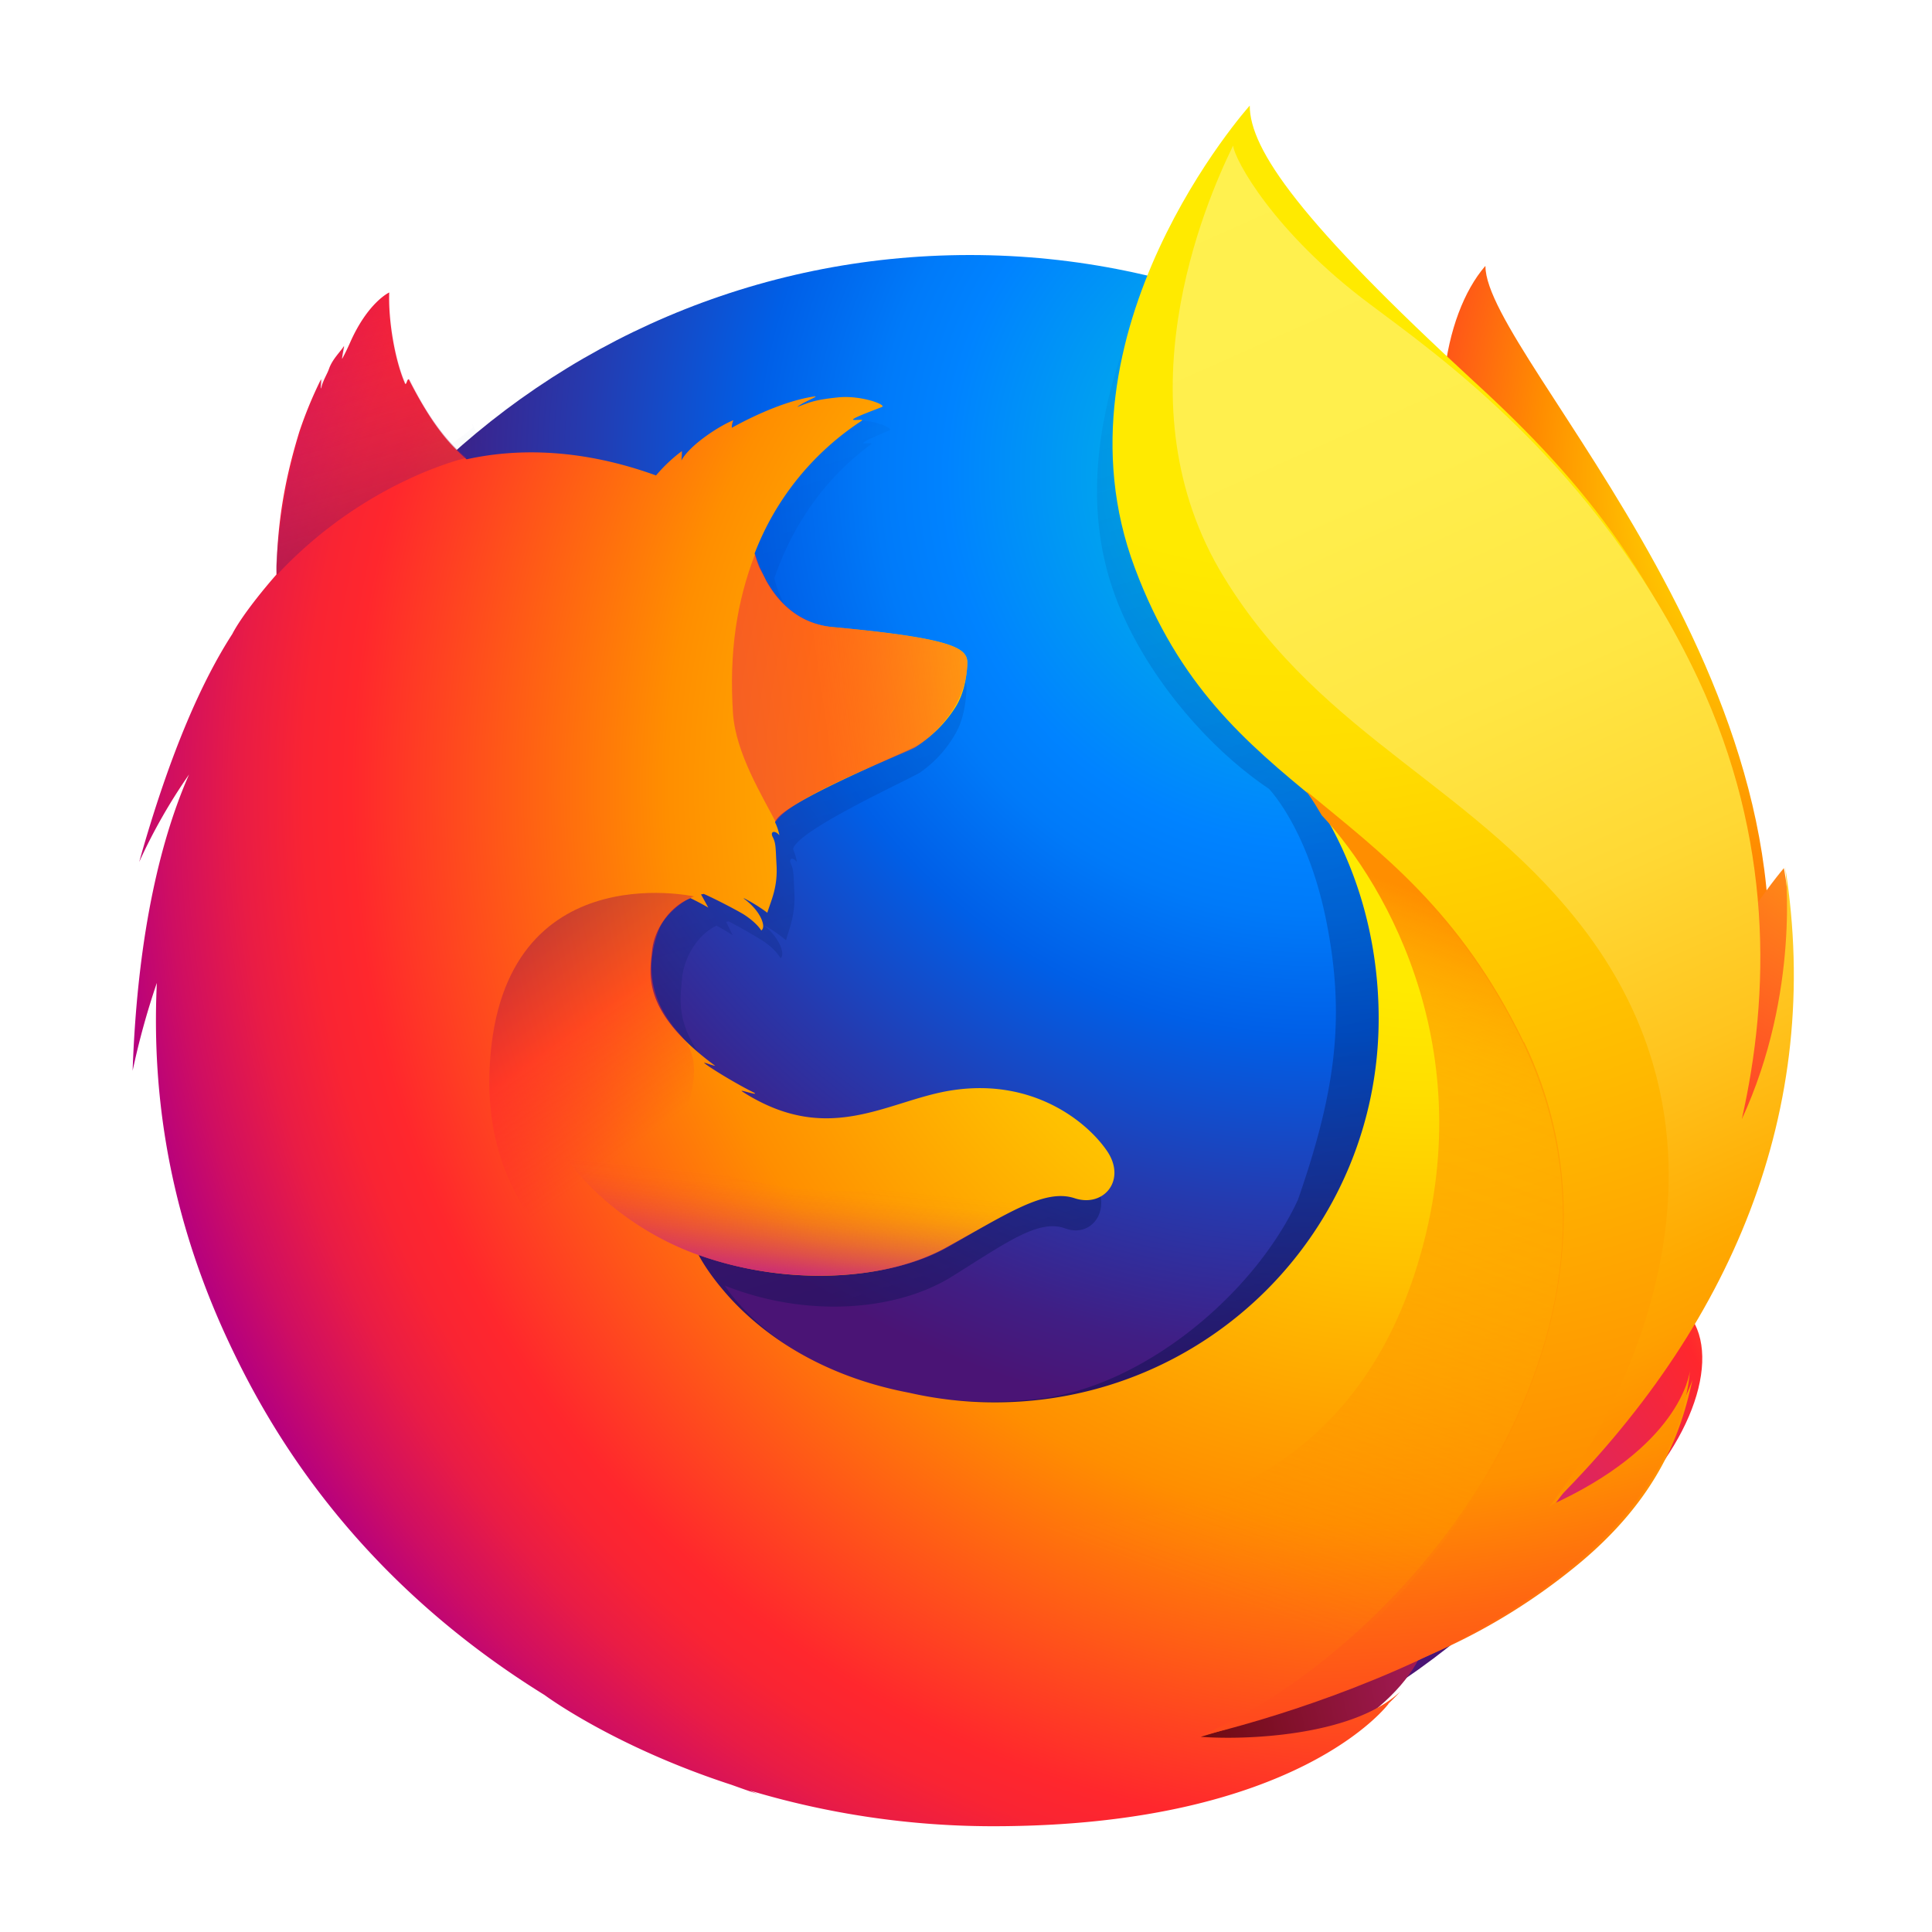 <svg viewBox="0 0 150 150" xmlns="http://www.w3.org/2000/svg"><defs><radialGradient id="radial-gradient-7" cx="691" cy="3.29" r="924" gradientTransform="matrix(.136 0 0 .136 30.2 -21.8)" gradientUnits="userSpaceOnUse"><stop stop-color="#ffea00" offset=".279"/><stop stop-color="#fd0" offset=".402"/><stop stop-color="#ffba00" offset=".63"/><stop stop-color="#ff9100" offset=".856"/><stop stop-color="#ff6711" offset=".933"/><stop stop-color="#ff4a1d" offset=".994"/></radialGradient><radialGradient id="radial-gradient-3" cx="-8261" cy="-6517" r="267" gradientTransform="matrix(.165 .017 -.017 .165 1428 1281)" gradientUnits="userSpaceOnUse"><stop stop-color="#ffea00" offset=".003"/><stop stop-color="#ff272d" offset=".497"/><stop stop-color="#c42482" offset="1"/></radialGradient><radialGradient id="radial-gradient-4" cx="-8285" cy="-6772" r="446" gradientTransform="matrix(.165 .017 -.017 .165 1428 1281)" gradientUnits="userSpaceOnUse"><stop stop-color="#ffe900" offset=".003"/><stop stop-color="#ffaf0e" offset=".157"/><stop stop-color="#ff7a1b" offset=".316"/><stop stop-color="#ff4e26" offset=".472"/><stop stop-color="#ff2c2e" offset=".621"/><stop stop-color="#ff1434" offset=".762"/><stop stop-color="#ff0538" offset=".892"/><stop stop-color="#ff0039" offset="1"/></radialGradient><radialGradient id="radial-gradient-5" cx="-8222" cy="-6359" r="409" gradientTransform="matrix(.165 .017 -.017 .165 1428 1281)" gradientUnits="userSpaceOnUse"><stop stop-color="#ff272d" offset=".003"/><stop stop-color="#c42482" offset=".497"/><stop stop-color="#620700" offset=".986"/></radialGradient><radialGradient id="radial-gradient-6" cx="750" cy="396" r="782" fx="778" fy="382" gradientTransform="matrix(.136 0 0 .136 30.2 -21.8)" gradientUnits="userSpaceOnUse"><stop stop-color="#ffea00" offset=".156"/><stop stop-color="#ffde00" offset=".231"/><stop stop-color="#ffbf00" offset=".365"/><stop stop-color="#ff8e00" offset=".541"/><stop stop-color="#ff272d" offset=".763"/><stop stop-color="#f92433" offset=".796"/><stop stop-color="#e91c45" offset=".841"/><stop stop-color="#cf0e62" offset=".893"/><stop stop-color="#b5007f" offset=".935"/></radialGradient><radialGradient id="radial-gradient" cx="-14481" cy="-8329" r="451" fx="-14509" gradientTransform="matrix(.103 .005 -.007 .152 1599 1345)" gradientUnits="userSpaceOnUse"><stop stop-color="#ffea00" offset=".045"/><stop stop-color="#ffde00" offset=".12"/><stop stop-color="#ffbf00" offset=".254"/><stop stop-color="#ff8e00" offset=".429"/><stop stop-color="#ff272d" offset=".769"/><stop stop-color="#e0255a" offset=".872"/><stop stop-color="#cc2477" offset=".953"/><stop stop-color="#c42482" offset="1"/></radialGradient><radialGradient id="radial-gradient-2" cx="-7530" cy="-7922" r="791" gradientTransform="matrix(.166 0 0 .166 1377 1322)" gradientUnits="userSpaceOnUse"><stop stop-color="#00ccda" offset="0"/><stop stop-color="#0083ff" offset=".22"/><stop stop-color="#007af9" offset=".261"/><stop stop-color="#0060e8" offset=".33"/><stop stop-color="#005fe7" offset=".333"/><stop stop-color="#2639ad" offset=".438"/><stop stop-color="#401e84" offset=".522"/><stop stop-color="#4a1475" offset=".566"/></radialGradient><linearGradient id="linear-gradient" x1="576" x2="384" y1="731" y2="105" gradientTransform="matrix(.136 0 0 .136 30.2 -21.8)" gradientUnits="userSpaceOnUse"><stop stop-color="#000f43" stop-opacity=".4" offset="0"/><stop stop-color="#001962" stop-opacity=".173" offset=".485"/><stop stop-color="#002079" stop-opacity="0" offset="1"/></linearGradient><linearGradient id="linear-gradient-2" x1="-8945" x2="-8660" y1="-6678" y2="-6750" gradientTransform="matrix(.165 .017 -.017 .165 1428 1281)" gradientUnits="userSpaceOnUse"><stop stop-color="#c42482" stop-opacity=".5" offset="0"/><stop stop-color="#ff272d" stop-opacity=".5" offset=".474"/><stop stop-color="#ff2c2c" stop-opacity=".513" offset=".486"/><stop stop-color="#ff7a1a" stop-opacity=".72" offset=".675"/><stop stop-color="#ffb20d" stop-opacity=".871" offset=".829"/><stop stop-color="#ffd605" stop-opacity=".964" offset=".942"/><stop stop-color="#ffe302" offset="1"/></linearGradient><linearGradient id="linear-gradient-3" x1="245" x2="191" y1="-1082" y2="-1222" gradientTransform="matrix(.135 .014 -.014 .135 6.67 157)" gradientUnits="userSpaceOnUse"><stop stop-color="#891551" stop-opacity=".6" offset="0"/><stop stop-color="#c42482" stop-opacity="0" offset="1"/></linearGradient><linearGradient id="linear-gradient-4" x1="22" x2="116" y1="719" y2="826" gradientTransform="matrix(.135 .014 -.014 .135 71.7 -55.3)" gradientUnits="userSpaceOnUse"><stop stop-color="#891551" stop-opacity=".5" offset=".005"/><stop stop-color="#ff272d" stop-opacity=".5" offset=".484"/><stop stop-color="#ff272d" stop-opacity="0" offset="1"/></linearGradient><linearGradient id="linear-gradient-5" x1="200" x2="200" y1="905" y2="830" gradientTransform="matrix(.135 .014 -.014 .135 71.7 -55.3)" gradientUnits="userSpaceOnUse"><stop stop-color="#c42482" offset="0"/><stop stop-color="#c42482" stop-opacity=".81" offset=".083"/><stop stop-color="#c42482" stop-opacity=".565" offset=".206"/><stop stop-color="#c42482" stop-opacity=".362" offset=".328"/><stop stop-color="#c42482" stop-opacity=".204" offset=".447"/><stop stop-color="#c42482" stop-opacity=".091" offset=".562"/><stop stop-color="#c42482" stop-opacity=".023" offset=".673"/><stop stop-color="#c42482" stop-opacity="0" offset=".773"/></linearGradient><linearGradient id="linear-gradient-6" x1="656" x2="961" y1="38.1" y2="722" gradientTransform="matrix(.136 0 0 .136 30.2 -21.8)" gradientUnits="userSpaceOnUse"><stop stop-color="#fff14f" offset="0"/><stop stop-color="#ffee4c" offset=".268"/><stop stop-color="#ffe643" offset=".452"/><stop stop-color="#ffd834" offset=".612"/><stop stop-color="#ffc41e" offset=".757"/><stop stop-color="#ffab02" offset=".892"/><stop stop-color="#ffa900" offset=".902"/><stop stop-color="#ffa000" offset=".949"/><stop stop-color="#ff9100" offset="1"/></linearGradient><linearGradient id="linear-gradient-7" x1="716" x2="571" y1="431" y2="820" gradientTransform="matrix(.136 0 0 .136 30.2 -21.8)" gradientUnits="userSpaceOnUse"><stop stop-color="#ff8e00" offset="0"/><stop stop-color="#ff8e00" stop-opacity=".858" offset=".04"/><stop stop-color="#ff8e00" stop-opacity=".729" offset=".084"/><stop stop-color="#ff8e00" stop-opacity=".628" offset=".13"/><stop stop-color="#ff8e00" stop-opacity=".557" offset=".178"/><stop stop-color="#ff8e00" stop-opacity=".514" offset=".227"/><stop stop-color="#ff8e00" stop-opacity=".5" offset=".282"/><stop stop-color="#ff8e00" stop-opacity=".478" offset=".389"/><stop stop-color="#ff8e00" stop-opacity=".416" offset=".524"/><stop stop-color="#ff8e00" stop-opacity=".314" offset=".676"/><stop stop-color="#ff8e00" stop-opacity=".172" offset=".838"/><stop stop-color="#ff8e00" stop-opacity="0" offset="1"/></linearGradient></defs><g transform="translate(-24.7 29.8)" stroke-width=".136"><path d="M140-9.13c-3.25 3.78-4.76 12.3-1.47 20.9 3.3 8.63 8.35 6.76 11.5 15.6 4.16 11.6 2.22 27.2 2.22 27.2s5 14.5 8.48-.9c7.71-28.9-20.7-55.7-20.7-62.8z" fill="url(#radial-gradient)"/><path id="_Path_" d="M99.9 111c33.3 0 60.3-27.1 60.3-60.5S133.2-10 100-10c-33.3 0-60.2 27.1-60.2 60.5C39.735 84 66.7 111 100 111z" fill="url(#radial-gradient-2)"/><path d="M145 87.5a33.5 33.5 0 01-4.09 2.47 95.6 95.6 0 005.2-8.55c1.28-1.42 2.46-2.8 3.42-4.3.467-.734.993-1.64 1.55-2.69 3.38-6.09 7.11-16 7.22-26.1v-.024c.002-.25.004-.5.002-.75a35 35 0 00-.775-7.57c.027.195.051.389.075.583-.03-.15-.055-.3-.087-.45.05.276.09.543.132.812.691 5.87.2 11.6-2.26 15.8l-.118.18c1.28-6.41 1.7-13.5.283-20.6 0 0-.568-3.45-4.8-13.9-2.44-6.02-6.76-11-10.6-14.6-3.35-4.15-6.39-6.93-8.07-8.69-3.5-3.69-4.97-6.46-5.58-8.26-.523-.262-7.21-6.76-7.74-7.01-2.92 4.53-12.1 18.7-7.73 31.9 1.98 6 6.99 12.2 12.2 15.7.23.263 3.12 3.4 4.49 10.5 1.42 7.31.672 13-2.25 21.4-3.43 7.4-12.2 14.7-20.5 15.5-17.6 1.6-24-8.84-24-8.84 6.29 2.51 13.2 1.99 17.5-.618 4.26-2.64 6.84-4.59 8.93-3.82 2.06.767 3.71-1.46 2.23-3.77a10.7 10.7 0 00-10.8-4.69c-4.27.693-8.17 4.07-13.8.8a11.6 11.6 0 01-1.05-.687c-.369-.242 1.2.369.832.093-1.09-.591-3.01-1.88-3.51-2.34-.083-.076.844.296.761.219-5.23-4.3-4.57-7.21-4.41-9.04.132-1.46 1.08-3.33 2.68-4.09.773.422 1.25.744 1.25.744s-.33-.673-.508-1.03c.063-.027.122-.02.184-.046.633.306 2.03 1.1 2.77 1.58.96.677 1.27 1.28 1.27 1.28s.253-.14.066-.73c-.068-.242-.36-1.01-1.31-1.79l.06.006a11 11 0 011.61 1.12c.267-.975.75-1.99.643-3.81-.064-1.28-.035-1.61-.26-2.11-.202-.425.113-.59.464-.149a4.46 4.46 0 00-.3-1l.003-.033c.438-1.53 9.26-5.49 9.91-5.96a9.14 9.14 0 002.6-2.82c.491-.782.86-1.88.95-3.54.048-1.2-.51-2-9.43-2.93-2.44-.24-3.87-2.01-4.69-3.64-.148-.352-.3-.67-.45-.988a7.87 7.87 0 01-.348-1.14c1.46-4.19 3.91-7.73 7.52-10.4.196-.179-.785.046-.589-.133.23-.209 1.72-.81 2.01-.947.345-.163-1.48-.937-3.09-.748-1.64.185-1.99.38-2.86.751.363-.36 1.52-.835 1.25-.83-1.77.27-3.96 1.3-5.84 2.46a1.46 1.46 0 01.113-.59c-.874.37-3.02 1.87-3.65 3.14a6.02 6.02 0 00.036-.734 11.5 11.5 0 00-1.79 1.88l-.032.03c-5.07-2.04-9.53-2.17-13.3-1.26-.826-.83-1.23-.223-3.11-4.35-.128-.25.098.246 0 0-.31-.801.189 1.07 0 0-3.16 2.49-7.32 5.32-9.31 7.31-.025.08 2.33-.665 0 0-.815.233-.76.717-.884 5.09-.03.332-.004.703-.03 1-1.59 2.03-2.68 3.75-3.09 4.64-2.06 3.55-4.33 9.09-6.53 17.9a45.4 45.4 0 013.5-6.84c-1.83 4.65-3.6 12-3.95 23.2a65.6 65.6 0 011.7-6.88 64.2 64.2 0 004.72 27.3c1.27 3.1 3.36 7.8 6.93 12.9 11.2 11.8 27 19.1 44.5 19.1 18.3 0 34.7-7.99 45.9-20.7z" fill="url(#linear-gradient)"/><path d="M132 96.1c22.1-2.56 31.9-25.3 19.3-25.8-11.4-.363-29.8 27-19.3 25.8z" fill="url(#radial-gradient-3)"/><path d="M152 65.6c15.2-8.85 11.2-28 11.2-28s-5.87 6.82-9.86 17.7c-3.94 10.8-10.5 15.6-1.39 10.3z" fill="url(#radial-gradient-4)"/><path d="M104 107c21.2 6.77 39.4-9.94 28.2-15.5C122 86.47 93.9 103.8 104 107z" fill="url(#radial-gradient-5)"/><path d="M154 73.8c.516-.728 1.21-3.06 1.83-4.1 3.74-6.04 3.77-10.9 3.77-11 2.26-11.3 2.06-15.9.665-24.4-1.12-6.87-6.02-16.7-10.3-21.4-4.37-4.88-1.29-3.29-5.52-6.86-3.71-4.11-7.31-8.18-9.26-9.82-14.2-11.8-13.8-14.3-13.6-14.8-.046.05-.114.125-.2.223-.168-.668-.286-1.23-.286-1.23s-7.74 7.74-9.37 20.6c-1.06 8.42 2.09 17.2 6.65 22.8a51.8 51.8 0 008.01 7.87v-.003c3.45 4.95 5.35 11.1 5.35 17.6 0 16.5-13.3 29.8-29.8 29.8a29.9 29.9 0 01-6.67-.75c-7.77-1.48-12.3-5.4-14.5-8.06-1.28-1.52-1.83-2.64-1.83-2.64 6.96 2.49 14.7 1.97 19.3-.612 4.72-2.61 7.57-4.55 9.89-3.79 2.28.76 4.1-1.45 2.47-3.74-1.6-2.29-5.76-5.56-11.9-4.65-4.72.688-9.05 4.04-15.2.793a13.1 13.1 0 01-1.16-.681c-.408-.24 1.33.366.921.092-1.2-.586-3.34-1.86-3.89-2.32-.092-.075.934.293.842.217-5.78-4.27-5.06-7.15-4.88-8.96.146-1.45 1.2-3.3 2.97-4.05.855.418 1.39.737 1.39.737s-.365-.668-.562-1.02c.07-.026.135-.02.204-.046.701.303 2.25 1.09 3.07 1.57 1.06.671 1.4 1.27 1.4 1.27s.28-.138.073-.723c-.076-.24-.398-1-1.45-1.77l.066.007a12.3 12.3 0 011.78 1.11c.297-.967.83-1.98.713-3.78-.072-1.27-.039-1.6-.288-2.09-.224-.421.125-.585.513-.148a4.08 4.08 0 00-.332-.997l.003-.033c.485-1.51 10.3-5.45 11-5.91a9.54 9.54 0 002.87-2.8c.543-.776.952-1.86 1.05-3.51.033-.744-.196-1.33-2.78-1.9-1.55-.338-3.95-.667-7.66-1.01-2.7-.238-4.29-1.99-5.19-3.61-.164-.349-.332-.665-.499-.98a7.21 7.21 0 01-.384-1.13 21.5 21.5 0 018.32-10.3c.217-.178-.869.046-.652-.132.254-.207 1.91-.804 2.22-.939.382-.161-1.63-.928-3.41-.742-1.81.183-2.2.377-3.17.745.402-.358 1.68-.828 1.38-.825-1.95.268-4.38 1.29-6.46 2.44a1.31 1.31 0 01.125-.585c-.968.368-3.34 1.86-4.04 3.12a5.36 5.36 0 00.04-.727 12 12 0 00-1.98 1.86l-.036.03c-5.61-2.03-10.6-2.16-14.7-1.25-.914-.823-2.38-2.07-4.46-6.16-.141-.247-.217.51-.326.266-.808-1.87-1.3-4.95-1.22-7.06 0 0-1.67.762-3.06 3.94a19.02 19.02 0 01-.586 1.2c-.076.092.172-1.05.132-.983-.241.407-.863.976-1.14 1.71-.188.546-.451.85-.62 1.53l-.039.062c-.013-.201.05-.825.004-.697a32 32 0 00-1.67 4.05c-.745 2.45-1.61 5.78-1.75 10.1-.033.329-.004.697-.034.993-1.76 2.01-2.97 3.72-3.42 4.61-2.28 3.53-4.79 9.02-7.23 17.7a43.3 43.3 0 013.87-6.79c-2.03 4.61-3.99 11.9-4.38 23a59.5 59.5 0 011.88-6.82c-.35 7.44.516 16.7 5.22 27.1 2.79 6.12 9.22 18.5 24.9 28.2l-.001.001s5.34 3.98 14.5 6.96c.679.246 1.37.489 2.07.724a12.97 12.97 0 01-.64-.279 65.8 65.8 0 0018.8 2.77c23.8.02 30.8-9.53 30.8-9.53l-.07.051q.503-.474.97-.985c-3.75 3.54-12.3 3.78-15.5 3.52 5.46-1.6 9.05-2.96 16-5.64q1.23-.455 2.51-1.04c.093-.04.186-.085.28-.127.17-.079.336-.154.508-.237a47.4 47.4 0 009.54-5.97c7.02-5.61 8.54-11.1 9.34-14.7-.11.345-.458 1.15-.702 1.67-1.81 3.87-5.81 6.24-10.2 8.27a93.5 93.5 0 005.75-8.47c1.42-1.41 1.86-3.61 2.92-5.1z" fill="url(#radial-gradient-6)"/><path d="M145 87.2c2.86-3.15 5.43-6.76 7.38-10.9 5.01-10.5 12.8-28 6.65-46.3-4.82-14.5-11.4-22.4-19.8-30.1-13.6-12.5-17.5-18.1-17.5-21.5 0 0-15.8 17.6-8.92 35.9 6.83 18.3 20.8 17.6 30.1 36.8 10.9 22.5-8.82 47-25.1 53.9.998-.222 36.2-8.2 38.1-28.4-.042.371-.836 5.95-10.9 10.5z" fill="url(#radial-gradient-7)"/><path d="M99.8 21.8c.053-1.19-.564-1.99-10.4-2.91-4.05-.374-5.6-4.12-6.07-5.69-1.44 3.74-2.03 7.67-1.72 12.4.219 3.11 2.31 6.45 3.31 8.41 0 0 .222-.289.325-.395 1.88-1.96 9.76-4.94 10.5-5.37.816-.516 3.92-2.79 4.06-6.46z" fill="url(#linear-gradient-2)"/><path d="M56.5-.321c-.141-.247-.217.51-.326.266-.808-1.87-1.3-4.91-1.18-7.06 0 0-1.67.762-3.06 3.94a19.02 19.02 0 01-.586 1.2c-.076.092.172-1.05.132-.983-.24.407-.863.976-1.13 1.68-.224.575-.455.884-.626 1.6-.053.194.053-.858.007-.73-3.22 6.22-3.83 15.6-3.49 15.2 6.85-7.32 14.7-9.05 14.7-9.05-.835-.615-2.65-2.39-4.44-6.09z" fill="url(#linear-gradient-3)"/><path d="M82.5 76.2c-9.46-4.04-20.2-9.74-19.8-22.7.553-17.1 15.9-13.7 15.9-13.7-.579.141-2.13 1.24-2.68 2.42-.58 1.47-1.64 4.79 1.57 8.27 5.03 5.46-10.3 12.9 13.4 27.1.599.326-5.56-.194-8.37-1.41z" fill="url(#linear-gradient-4)"/><path d="M79.1 67.7c6.71 2.34 14.5 1.93 19.2-.659 3.13-1.74 7.15-4.54 9.63-3.85-2.14-.846-3.76-1.24-5.71-1.34-.332 0-.731-.007-1.09-.043a18.5 18.5 0 00-2.14.117c-1.21.11-2.55.873-3.76.75-.066-.006 1.18-.511 1.08-.488-.645.135-1.35.164-2.09.255-.471.052-.875.11-1.34.13-14 1.19-25.8-7.58-25.8-7.58-1.01 3.39 4.5 10.1 12 12.7z" fill="url(#linear-gradient-5)"/><path d="M145 87.2c14.1-13.9 21.3-30.8 18.3-49.7 0 0 1.21 9.7-3.37 19.6 2.2-9.69 2.46-21.7-3.39-34.2-7.8-16.6-20.6-25.4-25.5-29.1-7.42-5.54-10.5-11.2-10.6-12.3-2.22 4.54-8.93 20.1-.721 33.5 7.69 12.6 19.8 16.3 28.3 27.8 15.6 21.2-2.97 44.3-2.97 44.3z" fill="url(#linear-gradient-6)"/><path d="M143 51.1c-4.94-10.2-11.1-14.7-16.9-19.5.679.95.846 1.29 1.22 1.9 5.13 5.47 12.7 18.8 7.21 35.6-10.3 31.5-51.7 16.7-56.1 12.5 1.76 18.3 32.3 27 52.2 15.2 11.3-10.7 20.5-28.9 12.4-45.7z" fill="url(#linear-gradient-7)"/></g></svg>
